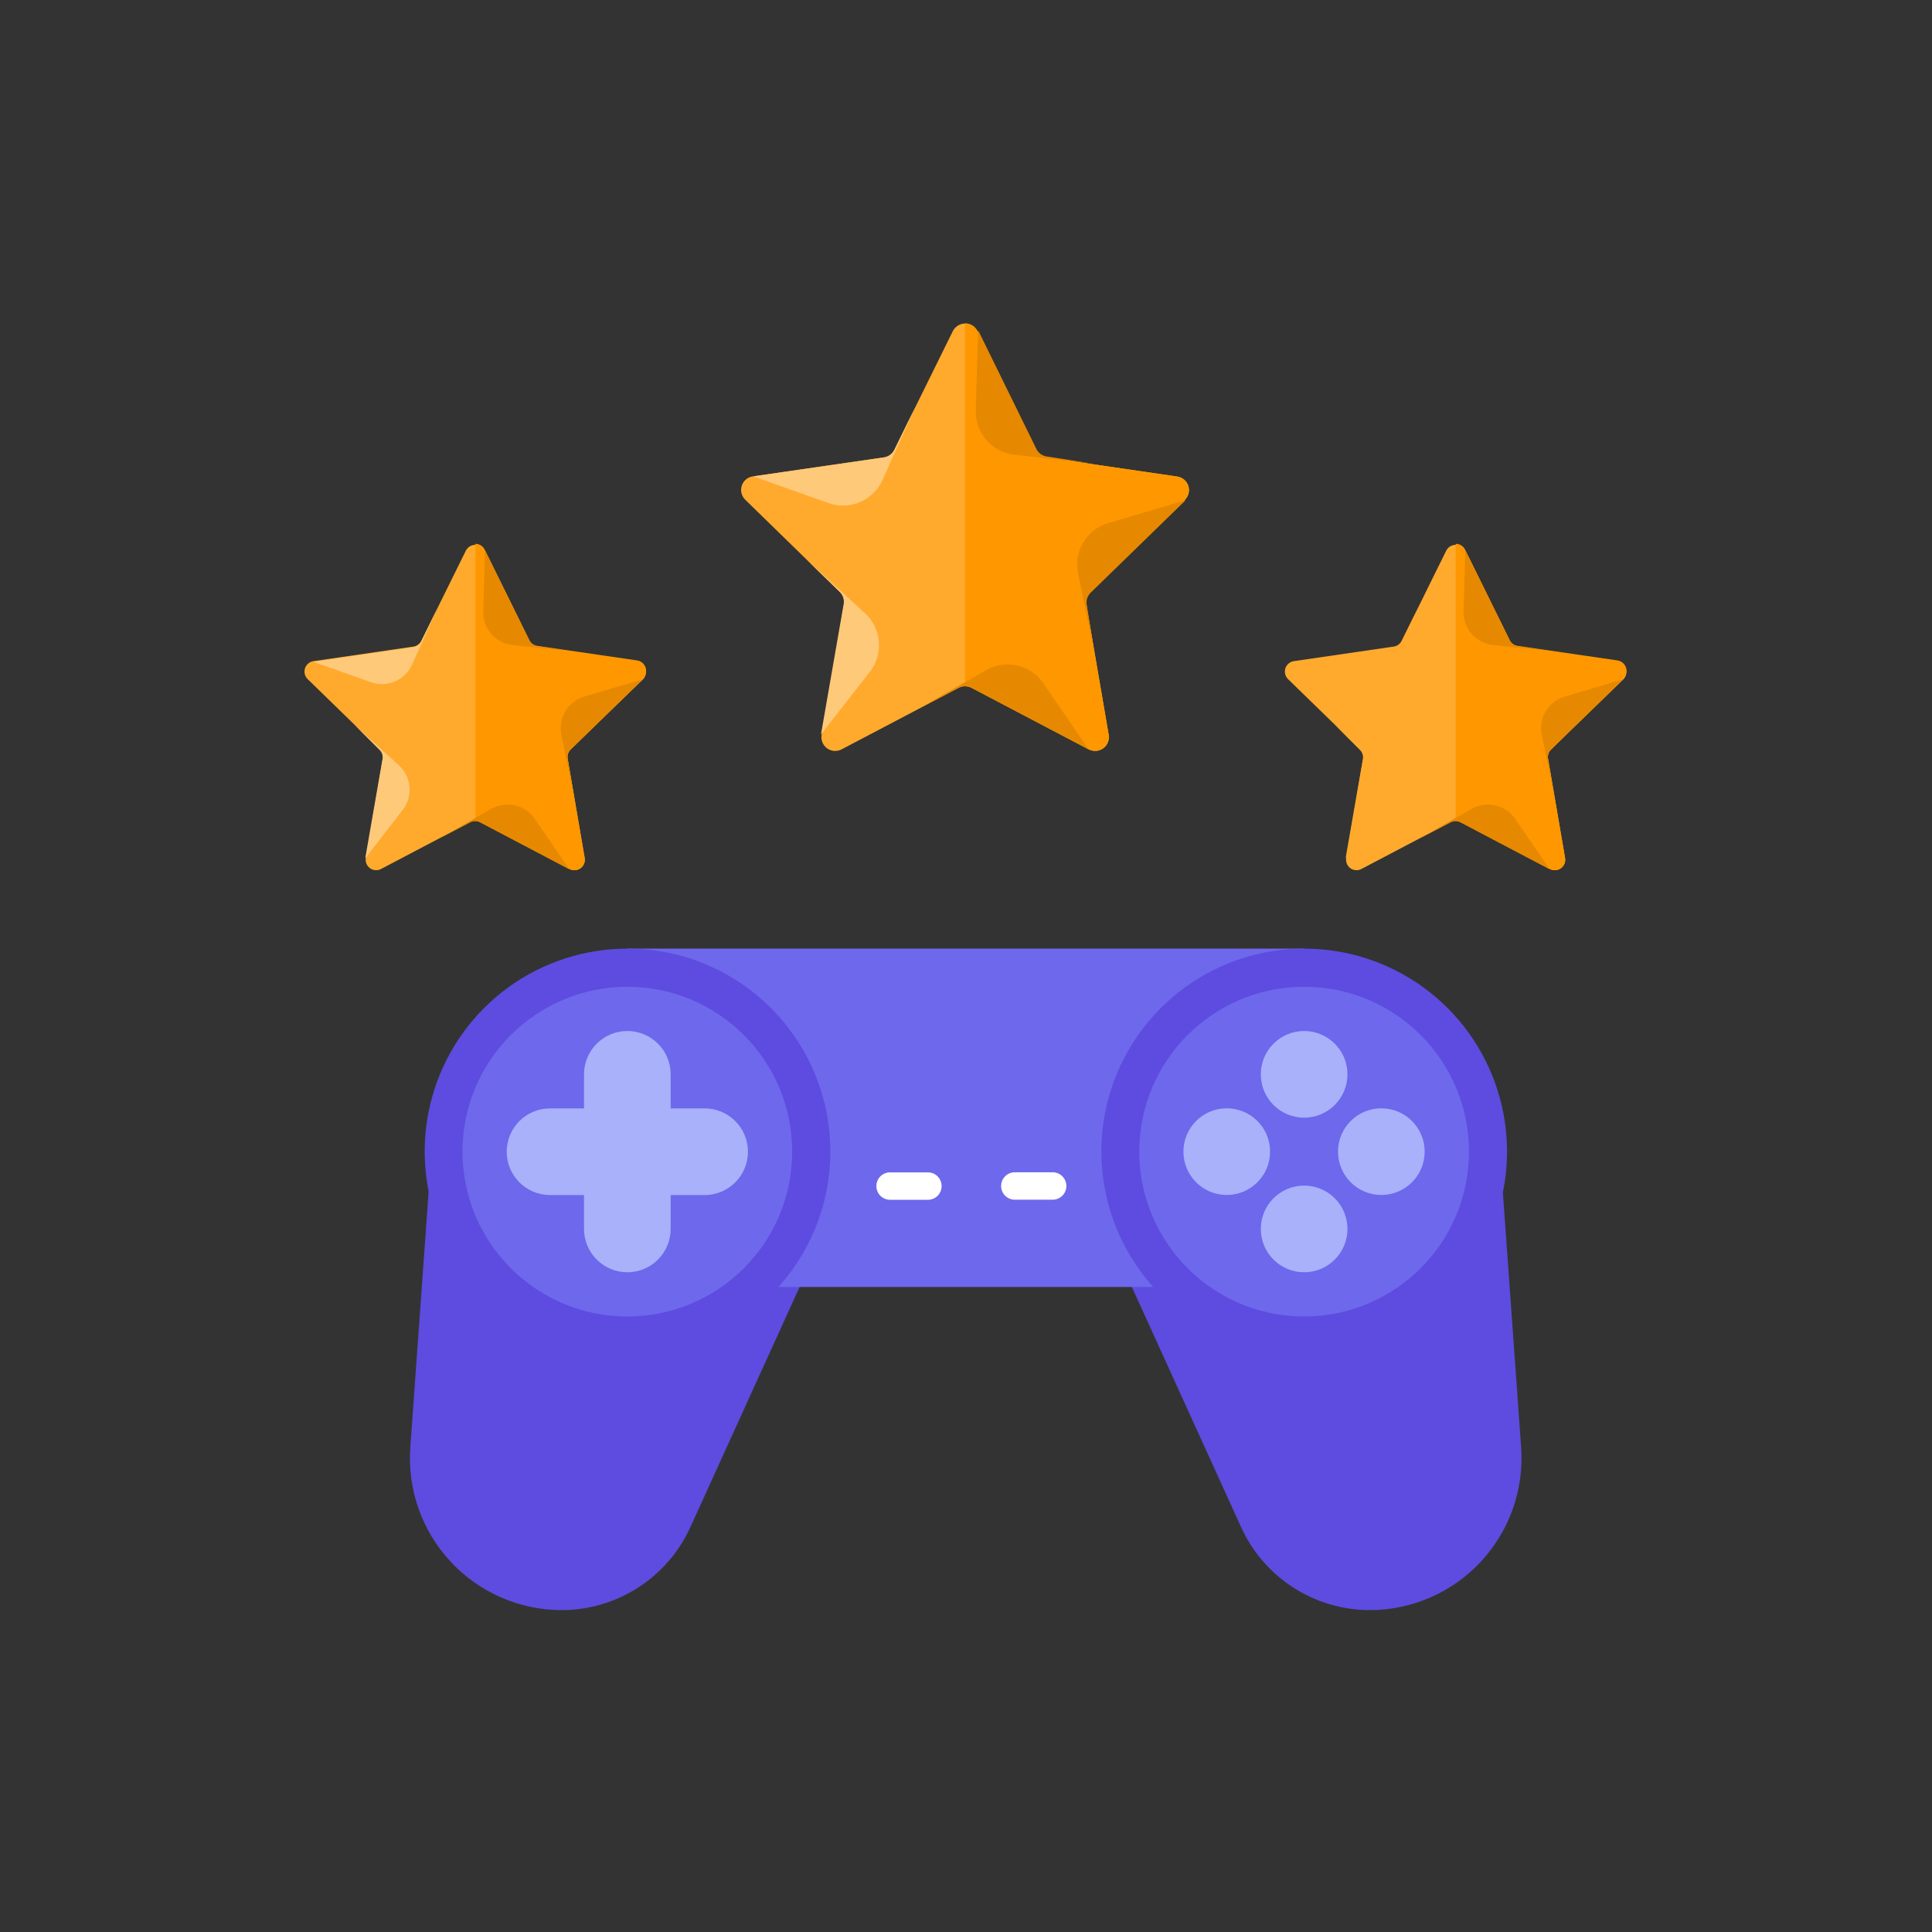 <?xml version="1.0" encoding="UTF-8"?> <svg xmlns="http://www.w3.org/2000/svg" width="1024" height="1024" viewBox="0 0 1024 1024" fill="none"><rect x="0" y="0" width="1024" height="1024" fill="#333333" stroke="none"/><g clip-path="url(#clip0_4_318)"><path d="M796.355 629.193L806.254 767.345C807.012 778.343 805.504 789.38 801.823 799.772C798.142 810.163 792.366 819.688 784.853 827.756C777.34 835.824 768.251 842.263 758.148 846.674C748.044 851.085 737.143 853.375 726.119 853.4C711.699 853.403 697.584 849.25 685.463 841.439C673.343 833.627 663.73 822.488 657.777 809.354L598.102 678.164L796.355 629.193Z" fill="#5D4CDF"></path><path d="M227.36 629.193L217.461 767.345C216.703 778.343 218.211 789.38 221.892 799.772C225.573 810.163 231.349 819.688 238.862 827.756C246.375 835.824 255.464 842.263 265.568 846.674C275.671 851.085 286.572 853.375 297.596 853.4C312.016 853.403 326.131 849.25 338.252 841.439C350.372 833.627 359.985 822.488 365.939 809.354L425.614 678.164L227.36 629.193Z" fill="#5D4CDF"></path><path d="M691.168 502.786H332.502V682.142H691.168V502.786Z" fill="#6D68EC"></path><path d="M440.106 610.39C440.087 633.083 432.887 655.187 419.538 673.538C406.19 691.889 387.377 705.546 365.793 712.553C344.21 719.56 320.962 719.557 299.38 712.546C277.798 705.535 258.988 691.875 245.643 673.521C232.298 655.167 225.102 633.062 225.087 610.369C225.072 587.677 232.237 565.561 245.557 547.19C258.877 528.818 277.669 515.132 299.242 508.092C320.814 501.051 344.062 501.018 365.655 507.995C387.294 515.003 406.156 528.688 419.532 547.085C432.909 565.482 440.112 587.644 440.106 610.39Z" fill="#5D4CDF"></path><path d="M332.501 697.772C380.761 697.772 419.883 658.65 419.883 610.39C419.883 562.131 380.761 523.009 332.501 523.009C284.242 523.009 245.12 562.131 245.12 610.39C245.12 658.65 284.242 697.772 332.501 697.772Z" fill="#6D68EC"></path><path d="M798.771 610.39C798.752 633.083 791.552 655.187 778.203 673.538C764.855 691.889 746.042 705.546 724.458 712.553C702.875 719.56 679.627 719.557 658.045 712.546C636.463 705.535 617.653 691.875 604.308 673.521C590.963 655.167 583.767 633.062 583.752 610.369C583.737 587.677 590.902 565.561 604.222 547.19C617.542 528.818 636.334 515.132 657.907 508.092C679.479 501.051 702.727 501.018 724.32 507.995C745.959 515.003 764.821 528.688 778.197 547.085C791.574 565.482 798.777 587.644 798.771 610.39Z" fill="#5D4CDF"></path><path d="M355.474 569.423C355.474 556.737 345.19 546.453 332.504 546.453C319.818 546.453 309.534 556.737 309.534 569.423V651.357C309.534 664.043 319.818 674.328 332.504 674.328C345.19 674.328 355.474 664.043 355.474 651.357V569.423Z" fill="#A8B1F9"></path><path d="M291.535 587.468C278.849 587.468 268.564 597.752 268.564 610.438C268.564 623.124 278.849 633.408 291.535 633.408H373.469C386.155 633.408 396.439 623.124 396.439 610.438C396.439 597.752 386.155 587.468 373.469 587.468H291.535Z" fill="#A8B1F9"></path><path d="M691.215 697.772C739.475 697.772 778.597 658.65 778.597 610.39C778.597 562.131 739.475 523.009 691.215 523.009C642.956 523.009 603.834 562.131 603.834 610.39C603.834 658.65 642.956 697.772 691.215 697.772Z" fill="#6D68EC"></path><path d="M714.185 651.358C714.185 638.671 703.901 628.387 691.215 628.387C678.529 628.387 668.245 638.671 668.245 651.358C668.245 664.044 678.529 674.328 691.215 674.328C703.901 674.328 714.185 664.044 714.185 651.358Z" fill="#A8B1F9"></path><path d="M714.185 569.423C714.185 556.737 703.901 546.453 691.215 546.453C678.529 546.453 668.245 556.737 668.245 569.423C668.245 582.109 678.529 592.393 691.215 592.393C703.901 592.393 714.185 582.109 714.185 569.423Z" fill="#A8B1F9"></path><path d="M732.138 587.42C719.452 587.42 709.168 597.704 709.168 610.39C709.168 623.076 719.452 633.361 732.138 633.361C744.824 633.361 755.108 623.076 755.108 610.39C755.108 597.704 744.824 587.42 732.138 587.42Z" fill="#A8B1F9"></path><path d="M650.205 587.42C637.518 587.42 627.234 597.704 627.234 610.39C627.234 623.076 637.518 633.361 650.205 633.361C662.891 633.361 673.175 623.076 673.175 610.39C673.175 597.704 662.891 587.42 650.205 587.42Z" fill="#A8B1F9"></path><path d="M464.499 628.624V628.672C464.499 632.674 467.743 635.918 471.745 635.918H491.826C495.828 635.918 499.073 632.674 499.073 628.672V628.624C499.073 624.622 495.828 621.378 491.826 621.378H471.745C467.743 621.378 464.499 624.622 464.499 628.624Z" fill="white"></path><path d="M530.614 628.577V628.624C530.614 632.626 533.859 635.871 537.861 635.871H557.942C561.944 635.871 565.188 632.626 565.188 628.624V628.577C565.188 624.575 561.944 621.331 557.942 621.331H537.861C533.859 621.331 530.614 624.575 530.614 628.577Z" fill="white"></path><path d="M577.882 313.863C577.035 314.686 576.399 315.701 576.028 316.822C575.657 317.944 575.562 319.138 575.751 320.304L587.639 389.498C587.862 390.836 587.709 392.209 587.195 393.464C586.682 394.719 585.829 395.805 584.732 396.602C583.635 397.399 582.337 397.875 580.985 397.975C579.633 398.075 578.28 397.797 577.077 397.171L514.939 364.539C513.888 363.99 512.715 363.713 511.529 363.734C510.358 363.713 509.201 363.99 508.167 364.539L446.076 397.171C444.872 397.81 443.513 398.099 442.153 398.005C440.793 397.911 439.487 397.438 438.382 396.639C437.278 395.84 436.419 394.747 435.904 393.485C435.389 392.223 435.238 390.842 435.467 389.498L447.308 320.304C447.507 319.142 447.421 317.949 447.058 316.827C446.695 315.705 446.066 314.688 445.224 313.863L395.021 264.891C394.038 263.949 393.341 262.749 393.009 261.428C392.677 260.108 392.724 258.72 393.144 257.425C393.564 256.13 394.341 254.979 395.385 254.105C396.429 253.231 397.698 252.669 399.047 252.483L468.431 242.442C469.602 242.278 470.716 241.835 471.68 241.151C472.644 240.467 473.43 239.562 473.972 238.511L484.912 216.251L504.994 175.568C505.586 174.34 506.514 173.305 507.671 172.584C508.828 171.863 510.166 171.486 511.529 171.495C512.895 171.474 514.238 171.847 515.397 172.569C516.556 173.292 517.483 174.333 518.065 175.568L549.134 238.511C549.651 239.543 550.406 240.438 551.337 241.121C552.267 241.804 553.346 242.257 554.486 242.442L623.917 252.577C625.266 252.763 626.535 253.326 627.579 254.2C628.624 255.074 629.4 256.224 629.82 257.52C630.241 258.815 630.287 260.202 629.955 261.523C629.623 262.843 628.926 264.044 627.943 264.986L577.882 313.863Z" fill="#FFAA2D"></path><path d="M577.88 313.863C577.033 314.686 576.397 315.701 576.026 316.823C575.655 317.944 575.56 319.138 575.749 320.304L587.637 389.499C587.86 390.836 587.707 392.209 587.193 393.464C586.68 394.719 585.827 395.806 584.73 396.603C583.633 397.4 582.335 397.875 580.983 397.975C579.631 398.076 578.278 397.797 577.075 397.171L514.937 364.539C513.886 363.991 512.713 363.714 511.527 363.734V171.401C512.893 171.38 514.236 171.753 515.395 172.475C516.554 173.197 517.481 174.239 518.063 175.474L549.132 238.417C549.638 239.467 550.388 240.38 551.319 241.08C552.25 241.781 553.335 242.248 554.484 242.443L623.915 252.578C625.264 252.764 626.533 253.326 627.577 254.2C628.621 255.074 629.398 256.225 629.818 257.52C630.238 258.815 630.285 260.203 629.953 261.523C629.621 262.844 628.924 264.044 627.941 264.986L577.88 313.863Z" fill="#FF9800"></path><path d="M484.914 216.157L467.721 254.472C465.357 259.681 461.134 263.821 455.878 266.081C450.622 268.341 444.712 268.559 439.305 266.691L399.237 252.483L468.432 242.442C469.603 242.278 470.717 241.835 471.681 241.151C472.645 240.467 473.431 239.562 473.973 238.511L484.914 216.157Z" fill="#FFC97A"></path><path d="M427.461 296.576L458.435 324.993C462.686 328.878 465.322 334.217 465.822 339.954C466.322 345.69 464.649 351.406 461.135 355.967L435.133 389.262L447.163 320.209C447.372 319.044 447.296 317.845 446.942 316.715C446.587 315.585 445.964 314.558 445.127 313.721L427.461 296.576Z" fill="#FFC97A"></path><path d="M486.234 376.001L522.702 355.162C527.698 352.302 533.587 351.43 539.197 352.721C544.806 354.011 549.723 357.369 552.966 362.124L577.026 397.218L514.983 364.539C513.929 363.991 512.76 363.705 511.573 363.705C510.385 363.705 509.216 363.991 508.163 364.539L486.234 376.001Z" fill="#E68900"></path><path d="M579.914 344.932L571.389 304.012C570.185 298.31 571.194 292.364 574.21 287.378C577.226 282.392 582.025 278.739 587.634 277.158L628.412 265.129L578.162 314.053C577.303 314.869 576.655 315.881 576.276 317.004C575.896 318.126 575.796 319.324 575.983 320.494L579.914 344.932Z" fill="#E68900"></path><path d="M579.252 245.758L537.527 241.021C531.814 240.372 526.553 237.603 522.783 233.262C519.012 228.922 517.006 223.325 517.162 217.578L518.393 174.953L549.273 237.896C549.788 238.965 550.559 239.892 551.517 240.594C552.475 241.296 553.591 241.752 554.766 241.921L579.252 245.758Z" fill="#E68900"></path><path d="M822.075 397.218C821.451 397.824 820.98 398.569 820.7 399.392C820.42 400.216 820.339 401.094 820.465 401.954L829.511 454.715C829.694 455.738 829.586 456.792 829.199 457.756C828.812 458.721 828.162 459.557 827.322 460.169C826.483 460.782 825.487 461.146 824.451 461.22C823.414 461.294 822.378 461.075 821.46 460.587L774.098 435.675C773.31 435.261 772.431 435.049 771.541 435.06C770.635 435.049 769.741 435.26 768.936 435.675L721.575 460.587C720.657 461.075 719.62 461.294 718.584 461.22C717.547 461.146 716.552 460.782 715.712 460.169C714.873 459.557 714.222 458.721 713.835 457.756C713.448 456.792 713.34 455.738 713.524 454.715L722.522 401.954C722.646 401.098 722.57 400.224 722.298 399.402C722.027 398.58 721.569 397.833 720.959 397.218L682.644 359.898C681.915 359.169 681.402 358.253 681.161 357.25C680.921 356.248 680.962 355.199 681.28 354.218C681.599 353.238 682.183 352.365 682.967 351.695C683.751 351.026 684.704 350.586 685.723 350.425L738.672 342.706C739.562 342.58 740.409 342.244 741.142 341.725C741.875 341.206 742.474 340.519 742.887 339.722L751.176 322.956L766.521 291.887C766.977 290.958 767.685 290.175 768.564 289.628C769.443 289.081 770.458 288.79 771.494 288.79C772.529 288.79 773.544 289.081 774.423 289.628C775.302 290.175 776.01 290.958 776.466 291.887L800.147 339.911C800.561 340.709 801.16 341.395 801.893 341.914C802.626 342.433 803.473 342.77 804.362 342.895L857.312 350.615C858.33 350.776 859.284 351.215 860.068 351.885C860.852 352.554 861.435 353.427 861.754 354.408C862.073 355.388 862.114 356.437 861.873 357.44C861.633 358.442 861.119 359.358 860.39 360.087L822.075 397.218Z" fill="#FFAA2D"></path><path d="M822.075 397.218C821.451 397.824 820.98 398.569 820.7 399.393C820.42 400.216 820.339 401.094 820.465 401.955L829.511 454.715C829.694 455.738 829.586 456.792 829.199 457.756C828.812 458.721 828.162 459.557 827.322 460.169C826.483 460.782 825.488 461.146 824.451 461.22C823.414 461.294 822.378 461.075 821.46 460.588L774.098 435.676C773.31 435.261 772.431 435.049 771.541 435.06V288.24C772.578 288.222 773.599 288.502 774.48 289.048C775.362 289.594 776.068 290.382 776.514 291.319L800.195 339.343C800.608 340.14 801.207 340.827 801.94 341.346C802.673 341.865 803.52 342.201 804.41 342.327L857.359 350.047C858.378 350.208 859.331 350.647 860.115 351.317C860.899 351.986 861.483 352.859 861.801 353.839C862.12 354.82 862.161 355.869 861.921 356.872C861.68 357.874 861.167 358.79 860.438 359.519L822.075 397.218Z" fill="#FF9800"></path><path d="M751.176 322.956L738.057 352.131C736.288 356.165 733.061 359.382 729.021 361.138C724.982 362.894 720.428 363.06 716.271 361.603L685.676 350.757L738.626 343.037C739.515 342.912 740.362 342.576 741.095 342.057C741.828 341.538 742.427 340.851 742.841 340.054L751.176 322.956Z" fill="#FFAA2D"></path><path d="M707.316 384.005L730.997 405.601C734.26 408.564 736.283 412.651 736.661 417.042C737.038 421.433 735.743 425.805 733.033 429.282L713.189 454.952L722.377 402.239C722.513 401.382 722.442 400.505 722.17 399.681C721.898 398.857 721.433 398.111 720.814 397.503L707.316 384.005Z" fill="#FFAA2D"></path><path d="M752.171 444.58L779.972 428.714C783.788 426.541 788.281 425.88 792.561 426.863C796.842 427.845 800.597 430.399 803.084 434.018L821.413 460.777L774.052 435.865C773.252 435.458 772.368 435.245 771.471 435.245C770.573 435.245 769.689 435.458 768.889 435.865L752.171 444.58Z" fill="#E68900"></path><path d="M823.635 420.899L817.146 389.546C816.247 385.268 816.984 380.809 819.211 377.048C821.438 373.287 824.993 370.496 829.176 369.228L860.292 360.04L821.977 397.36C821.351 397.966 820.874 398.709 820.587 399.532C820.299 400.354 820.207 401.232 820.319 402.096L823.635 420.899Z" fill="#E68900"></path><path d="M823.166 345.263L791.292 341.901C786.926 341.426 782.899 339.326 780.012 336.018C777.125 332.709 775.589 328.435 775.71 324.045L776.657 291.603L800.338 339.627C800.725 340.444 801.309 341.152 802.036 341.689C802.763 342.226 803.611 342.575 804.505 342.706L823.166 345.263Z" fill="#E68900"></path><path d="M302.454 397.218C301.83 397.824 301.359 398.569 301.079 399.392C300.799 400.216 300.718 401.094 300.844 401.954L309.89 454.715C310.073 455.738 309.965 456.792 309.578 457.756C309.191 458.721 308.541 459.557 307.701 460.169C306.861 460.782 305.866 461.146 304.83 461.22C303.793 461.294 302.757 461.075 301.838 460.587L254.477 435.675C253.689 435.261 252.81 435.049 251.92 435.06C251.014 435.049 250.12 435.26 249.315 435.675L201.954 460.587C201.036 461.075 199.999 461.294 198.963 461.22C197.926 461.146 196.931 460.782 196.091 460.169C195.252 459.557 194.601 458.721 194.214 457.756C193.827 456.792 193.719 455.738 193.903 454.715L202.901 401.954C203.025 401.098 202.949 400.224 202.677 399.402C202.406 398.58 201.948 397.833 201.338 397.218L163.023 359.898C162.294 359.169 161.781 358.253 161.54 357.25C161.3 356.248 161.341 355.199 161.659 354.218C161.978 353.238 162.562 352.365 163.346 351.695C164.13 351.026 165.083 350.586 166.102 350.425L219.051 342.706C219.941 342.58 220.787 342.244 221.521 341.725C222.254 341.206 222.852 340.519 223.266 339.722L231.555 322.956L246.9 291.887C247.356 290.958 248.064 290.175 248.943 289.628C249.822 289.081 250.837 288.79 251.873 288.79C252.908 288.79 253.923 289.081 254.802 289.628C255.681 290.175 256.389 290.958 256.845 291.887L280.526 339.911C280.94 340.709 281.538 341.395 282.272 341.914C283.005 342.433 283.852 342.77 284.741 342.895L337.691 350.615C338.709 350.776 339.663 351.215 340.447 351.885C341.231 352.554 341.814 353.427 342.133 354.408C342.452 355.388 342.493 356.437 342.252 357.44C342.012 358.442 341.498 359.358 340.769 360.087L302.454 397.218Z" fill="#FFAA2D"></path><path d="M302.454 397.218C301.83 397.824 301.359 398.569 301.079 399.393C300.799 400.216 300.718 401.094 300.844 401.955L309.89 454.715C310.073 455.738 309.965 456.792 309.578 457.756C309.191 458.721 308.541 459.557 307.701 460.169C306.861 460.782 305.866 461.146 304.83 461.22C303.793 461.294 302.757 461.075 301.839 460.588L254.477 435.676C253.689 435.261 252.81 435.049 251.92 435.06V288.24C252.957 288.222 253.977 288.502 254.859 289.048C255.741 289.594 256.447 290.382 256.893 291.319L280.573 339.343C280.987 340.14 281.586 340.827 282.319 341.346C283.052 341.865 283.899 342.201 284.789 342.327L337.738 350.047C338.756 350.208 339.71 350.647 340.494 351.317C341.278 351.986 341.862 352.859 342.18 353.839C342.499 354.82 342.54 355.869 342.3 356.872C342.059 357.874 341.546 358.79 340.817 359.519L302.454 397.218Z" fill="#FF9800"></path><path d="M231.559 322.956L218.44 352.131C216.671 356.165 213.443 359.382 209.404 361.138C205.364 362.894 200.811 363.06 196.654 361.603L166.059 350.757L219.008 343.037C219.898 342.912 220.745 342.576 221.478 342.057C222.211 341.538 222.81 340.851 223.223 340.054L231.559 322.956Z" fill="#FFC97A"></path><path d="M187.701 384.005L211.382 405.601C214.645 408.564 216.668 412.651 217.045 417.042C217.423 421.433 216.127 425.805 213.418 429.282L193.574 454.952L202.762 402.239C202.897 401.382 202.826 400.505 202.554 399.681C202.283 398.857 201.818 398.111 201.199 397.503L187.701 384.005Z" fill="#FFC97A"></path><path d="M232.549 444.58L260.35 428.714C264.166 426.541 268.659 425.88 272.939 426.863C277.22 427.845 280.975 430.399 283.462 434.018L301.791 460.777L254.43 435.865C253.63 435.458 252.746 435.245 251.848 435.245C250.951 435.245 250.067 435.458 249.267 435.865L232.549 444.58Z" fill="#E68900"></path><path d="M304.019 420.899L297.531 389.546C296.632 385.268 297.369 380.809 299.595 377.048C301.822 373.287 305.378 370.496 309.561 369.228L340.677 360.04L302.362 397.36C301.735 397.966 301.259 398.709 300.971 399.532C300.684 400.354 300.592 401.232 300.704 402.096L304.019 420.899Z" fill="#E68900"></path><path d="M303.544 345.263L271.67 341.901C267.305 341.426 263.278 339.326 260.391 336.018C257.504 332.709 255.968 328.435 256.089 324.045L257.036 291.603L280.716 339.627C281.104 340.444 281.688 341.152 282.415 341.689C283.142 342.226 283.99 342.575 284.884 342.706L303.544 345.263Z" fill="#E68900"></path></g><defs><clipPath id="clip0_4_318"><rect width="1023" height="1023" fill="white" transform="translate(0.359 0.9)"></rect></clipPath></defs></svg> 